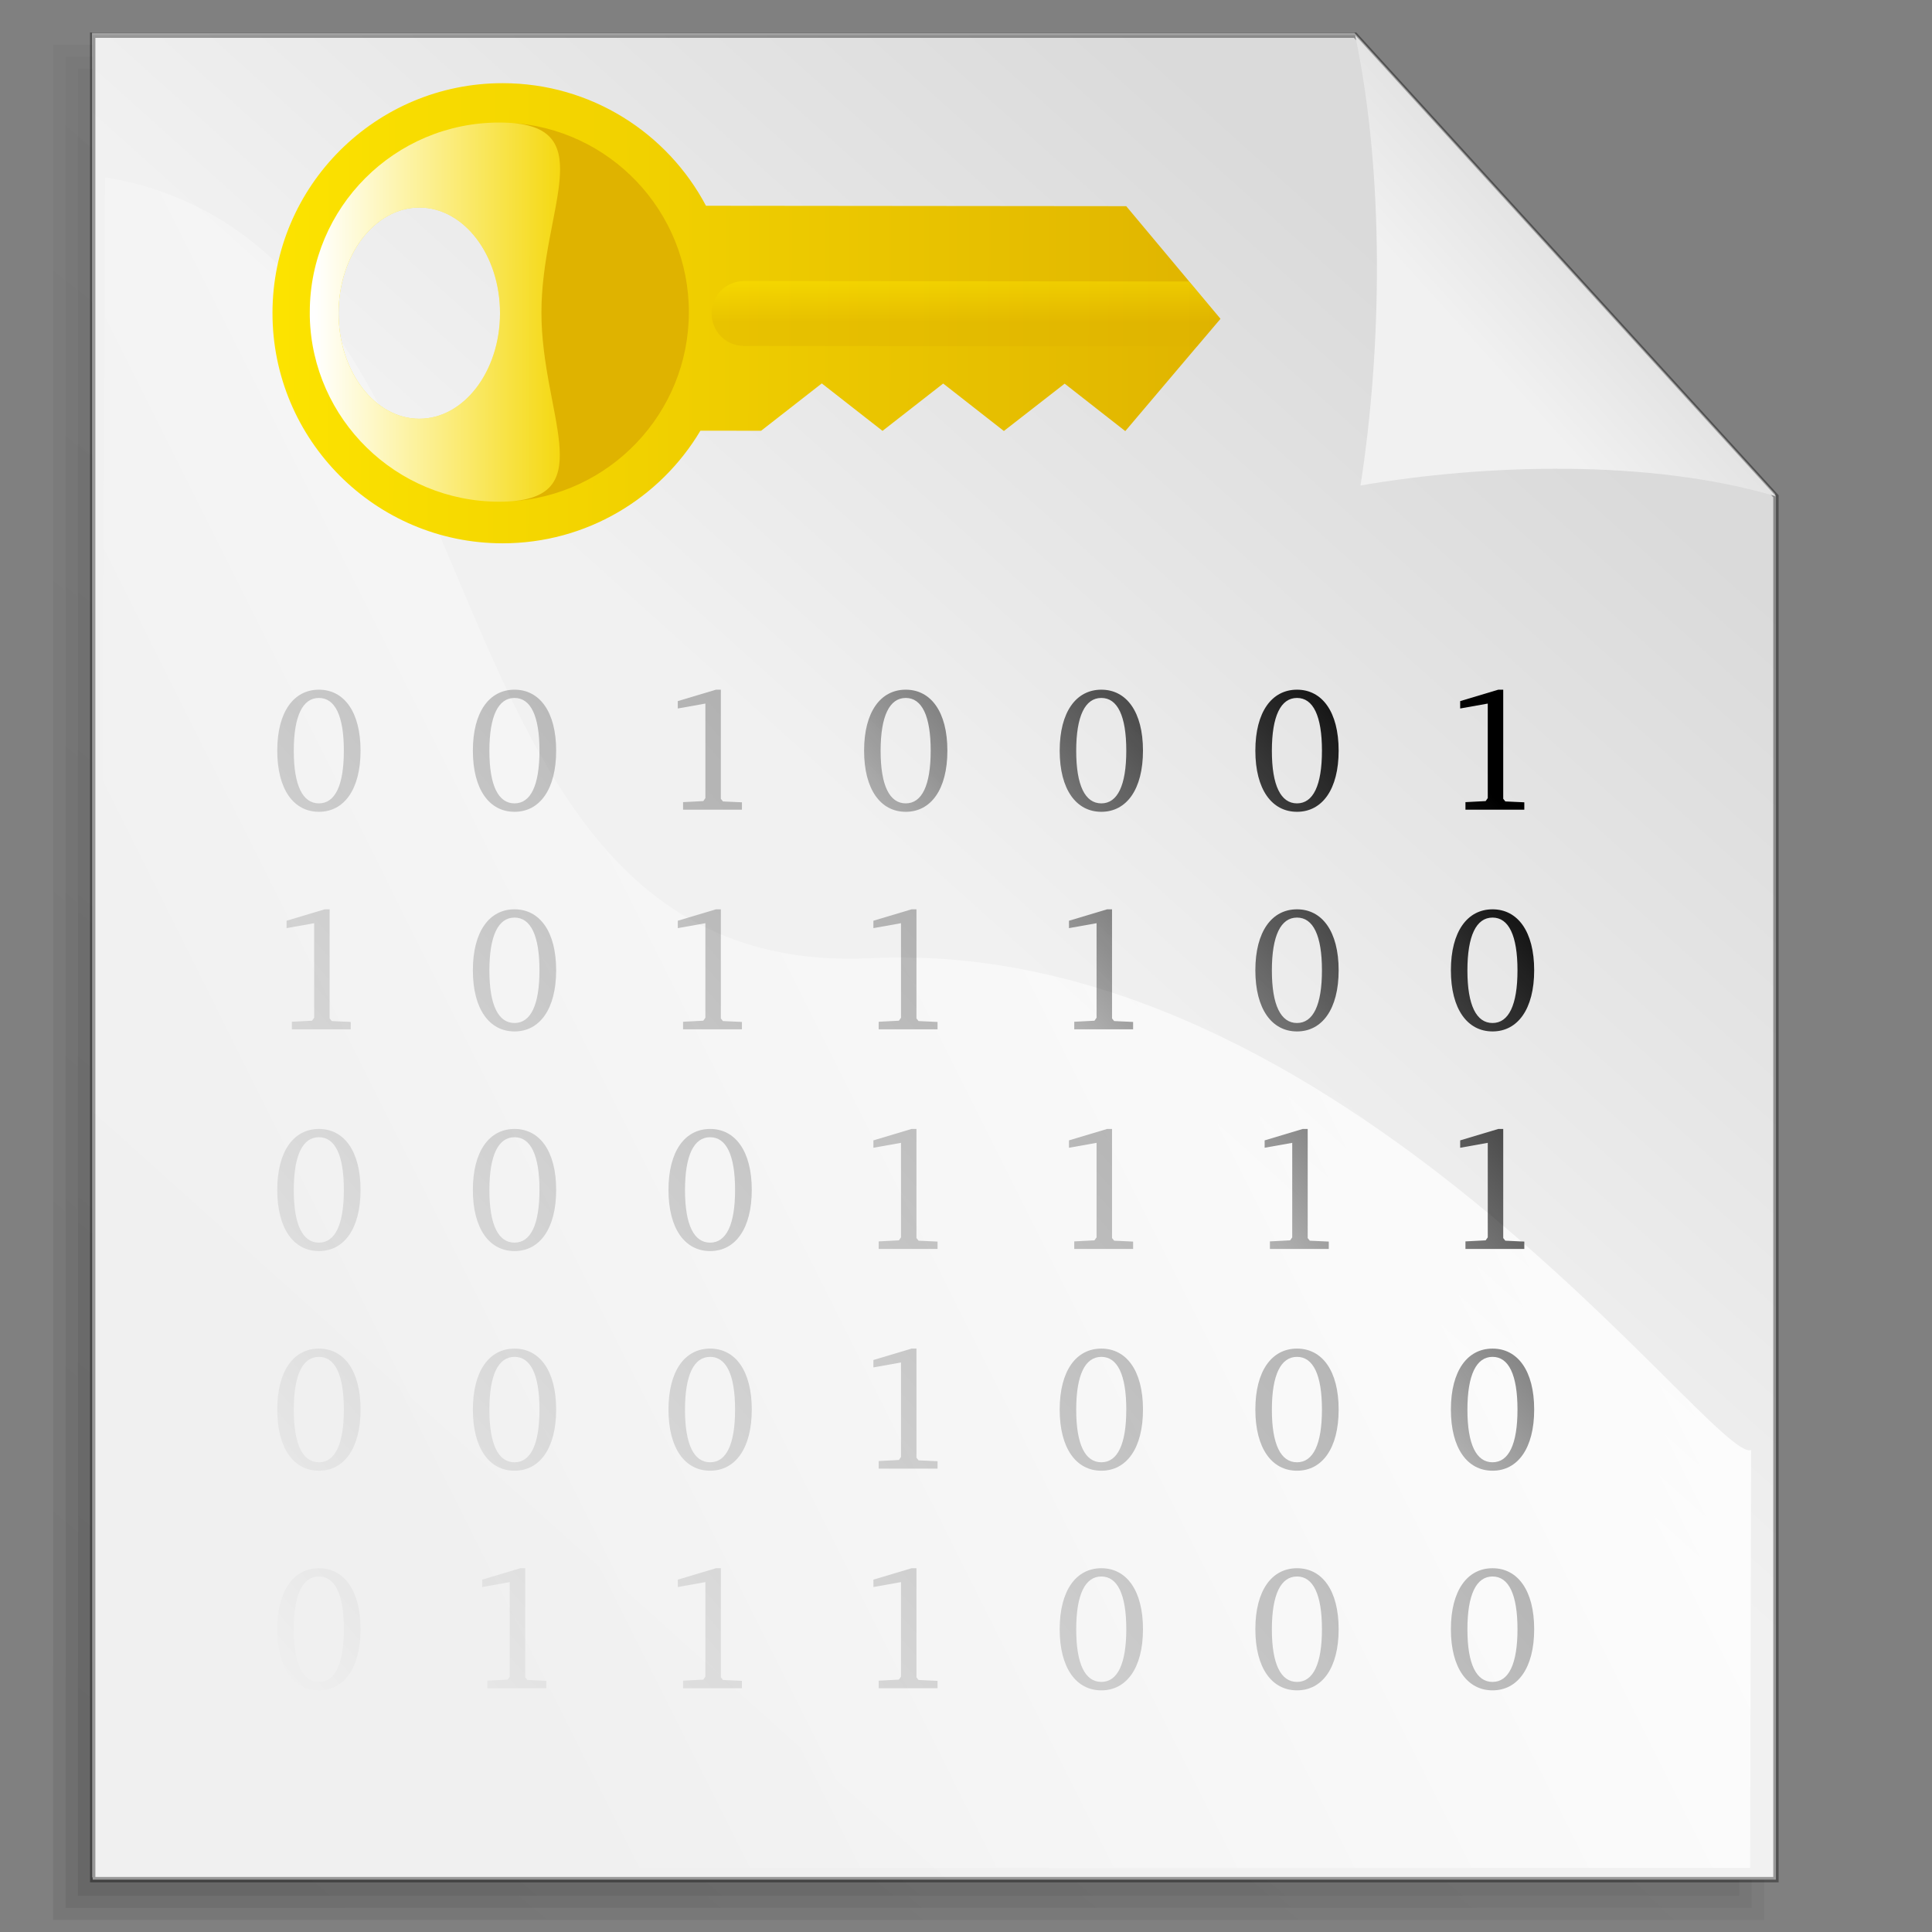 <?xml version="1.0" encoding="UTF-8" standalone="no"?>
<!-- Created with Inkscape (http://www.inkscape.org/) -->
<svg
    xmlns:inkscape="http://www.inkscape.org/namespaces/inkscape"
    xmlns:rdf="http://www.w3.org/1999/02/22-rdf-syntax-ns#"
    xmlns="http://www.w3.org/2000/svg"
    xmlns:sodipodi="http://sodipodi.sourceforge.net/DTD/sodipodi-0.dtd"
    xmlns:cc="http://creativecommons.org/ns#"
    xmlns:xlink="http://www.w3.org/1999/xlink"
    xmlns:dc="http://purl.org/dc/elements/1.1/"
    xmlns:svg="http://www.w3.org/2000/svg"
    xmlns:ns1="http://sozi.baierouge.fr"
    id="svg1"
    sodipodi:docname="document-encrypted-yellow.svg"
    viewBox="0 0 512 512"
    sodipodi:version="0.32"
    version="1.1"
    inkscape:version="0.48.1 "
  >
  <rect x="0" y="0" width="512" height="512" fill="#808080" stroke="none"/>
  <defs
      id="defs3"
    >
    <linearGradient
        id="linearGradient2889"
      >
      <stop
          id="stop2891"
          style="stop-color:#000000"
          offset="0"
      />
      <stop
          id="stop2897"
          style="stop-color:#000000;stop-opacity:.276"
          offset=".315"
      />
      <stop
          id="stop2893"
          style="stop-color:#000000;stop-opacity:0"
          offset="1"
      />
    </linearGradient
    >
    <linearGradient
        id="linearGradient1507"
      >
      <stop
          id="stop1508"
          style="stop-color:#000000;stop-opacity:.096"
          offset="0"
      />
      <stop
          id="stop1510"
          style="stop-color:#000000;stop-opacity:0"
          offset="1"
      />
    </linearGradient
    >
    <linearGradient
        id="linearGradient1492"
      >
      <stop
          id="stop1493"
          style="stop-color:#dadada"
          offset="0"
      />
      <stop
          id="stop1496"
          style="stop-color:#f1f1f1"
          offset=".349"
      />
      <stop
          id="stop1494"
          style="stop-color:#f0f0f0"
          offset="1"
      />
    </linearGradient
    >
    <linearGradient
        id="linearGradient3269"
        y2="389.19"
        xlink:href="#linearGradient1507"
        gradientUnits="userSpaceOnUse"
        x2="544.79"
        gradientTransform="scale(.943 1.06)"
        y1="836.03"
        x1="207.87"
        inkscape:collect="always"
    />
    <linearGradient
        id="linearGradient3271"
        y2="386.48"
        xlink:href="#linearGradient1507"
        gradientUnits="userSpaceOnUse"
        x2="546.3"
        gradientTransform="scale(.944 1.059)"
        y1="839.62"
        x1="204.63"
        inkscape:collect="always"
    />
    <linearGradient
        id="linearGradient3273"
        y2="383.77"
        xlink:href="#linearGradient1507"
        gradientUnits="userSpaceOnUse"
        x2="547.81"
        gradientTransform="scale(.945 1.058)"
        y1="843.21"
        x1="201.39"
        inkscape:collect="always"
    />
    <linearGradient
        id="linearGradient3283"
        y2="138.9"
        xlink:href="#linearGradient2889"
        gradientUnits="userSpaceOnUse"
        x2="37.199"
        y1="60.283"
        x1="127.7"
        inkscape:collect="always"
    />
    <linearGradient
        id="linearGradient18682"
        y2="287.74"
        xlink:href="#linearGradient1492"
        gradientUnits="userSpaceOnUse"
        x2="622.33"
        gradientTransform="matrix(.943 0 0 1.033 -269.51 -125.61)"
        y1="169.44"
        x1="741.64"
        inkscape:collect="always"
    />
    <linearGradient
        id="linearGradient18685"
        y2="418.54"
        gradientUnits="userSpaceOnUse"
        x2="330.88"
        gradientTransform="matrix(0.976 0 0 .998 -269.51 -125.61)"
        y1="236.13"
        x1="687.96"
        inkscape:collect="always"
      >
      <stop
          id="stop1502"
          style="stop-color:#ffffff"
          offset="0"
      />
      <stop
          id="stop1504"
          style="stop-color:#ffffff;stop-opacity:0"
          offset="1"
      />
    </linearGradient
    >
    <linearGradient
        id="linearGradient18688"
        y2="689.86"
        xlink:href="#linearGradient1492"
        gradientUnits="userSpaceOnUse"
        x2="351.71"
        gradientTransform="matrix(.943 0 0 1.033 -269.51 -125.61)"
        y1="230.07"
        x1="728.97"
        inkscape:collect="always"
    />
    <linearGradient
        id="linearGradient25884"
        y2="613.94"
        gradientUnits="userSpaceOnUse"
        x2="385.04"
        gradientTransform="matrix(.002 -1.978 1.978 .002 865.52 -99.866)"
        y1="63.871"
        x1="386.39"
        inkscape:collect="always"
      >
      <stop
          id="stop3797"
          style="stop-color:#ffe800"
          offset="0"
      />
      <stop
          id="stop3799"
          style="stop-color:#dfb300"
          offset="1"
      />
    </linearGradient
    >
    <linearGradient
        id="linearGradient25886"
        y2="448.35"
        gradientUnits="userSpaceOnUse"
        x2="382.9"
        gradientTransform="matrix(.002 -1.978 1.978 .002 865.52 -99.866)"
        y1="448.35"
        x1="403.63"
        inkscape:collect="always"
      >
      <stop
          id="stop3636"
          style="stop-color:#ffe800;stop-opacity:.392"
          offset="0"
      />
      <stop
          id="stop3638"
          style="stop-color:#dfb300;stop-opacity:.392"
          offset="1"
      />
    </linearGradient
    >
    <linearGradient
        id="linearGradient25888"
        y2="161.84"
        gradientUnits="userSpaceOnUse"
        x2="212.93"
        gradientTransform="matrix(1.4 -1.397 1.397 1.4 522.15 -797.18)"
        y1="358.3"
        x1="409.38"
        inkscape:collect="always"
      >
      <stop
          id="stop4034"
          style="stop-color:#dfb300"
          offset="0"
      />
      <stop
          id="stop3374"
          style="stop-color:#dfb300"
          offset=".5"
      />
      <stop
          id="stop3376"
          style="stop-color:#dfb300"
          offset="1"
      />
    </linearGradient
    >
    <linearGradient
        id="linearGradient25890"
        y2="742.5"
        gradientUnits="userSpaceOnUse"
        x2="-886.76"
        gradientTransform="matrix(-2.35 -.002 -.002 2.35 -680.54 -2601.7)"
        y1="742.5"
        x1="-772.01"
        inkscape:collect="always"
      >
      <stop
          id="stop4687"
          style="stop-color:#ffffff"
          offset="0"
      />
      <stop
          id="stop4689"
          style="stop-color:#ffffff;stop-opacity:0"
          offset="1"
      />
    </linearGradient
    >
  </defs
  >
  <sodipodi:namedview
      id="base"
      bordercolor="#666666"
      inkscape:pageshadow="2"
      inkscape:window-width="1005"
      snaptoguides="true"
      pagecolor="#ffffff"
      snaptogrid="true"
      inkscape:window-maximized="0"
      inkscape:zoom="1.3898586"
      inkscape:window-x="1977"
      showgrid="false"
      borderopacity="1.0"
      inkscape:current-layer="g25878"
      inkscape:cx="164.07641"
      inkscape:cy="237.75999"
      inkscape:window-y="145"
      inkscape:window-height="700"
      showborder="true"
      inkscape:pageopacity="0.0"
      showguides="true"
  />
  <path
      id="path930"
      inkscape:connector-curvature="0"
      sodipodi:nodetypes="cccccccccccccccc"
      style="fill-rule:evenodd;stroke-width:.426;stroke-opacity:.365;fill:#ffffff"
      d="m24.382 8.723v122.2 122.2 122.2 122.2h111.52 111.52 111.52 111.52v-122.2-122.2-122.2l-111.52-122.2h-111.52-111.52-111.52z"
  />
  <g
      id="g1552"
      style="fill:url(#linearGradient3273)"
      transform="matrix(1.012 0 0 .99 -154.78 -386.49)"
    >
    <path
        id="path1505"
        inkscape:connector-curvature="0"
        sodipodi:nodetypes="cccccccccccccccc"
        style="fill-rule:evenodd;stroke-width:.954pt;fill:url(#linearGradient3269);fill-opacity:.75"
        d="m173.36 408.81v122.26 122.26 122.26 122.26h108.76 108.76 108.76 108.76v-122.26-122.26-122.26l-108.76-122.26h-108.76-108.76-108.76z"
    />
    <path
        id="path1538"
        style="fill-rule:evenodd;stroke-width:.954pt;fill:url(#linearGradient3271);fill-opacity:.75"
        inkscape:connector-curvature="0"
        d="m170.12 407.19v493.91h441.53v-371.28c-36.847-41.423-73.68-82.859-110.56-124.25h-330.97v1.625z"
    />
    <path
        id="path1543"
        style="fill-rule:evenodd;stroke-width:.954pt;fill:url(#linearGradient3273);fill-opacity:.75"
        inkscape:connector-curvature="0"
        d="m166.88 403.94v500.41h448.03v-375.78c-37.451-42.09-74.889-84.192-112.38-126.25h-335.66v1.625z"
    />
  </g
  >
  <path
      id="rect900"
      inkscape:connector-curvature="0"
      sodipodi:nodetypes="cccccccccccccccc"
      style="stroke-opacity:.365;fill-rule:evenodd;stroke:#000000;stroke-width:1.419;fill:url(#linearGradient18688)"
      d="m24.565 9.329v122.2 122.2 122.2 122.2h111.52 111.52 111.52 111.52v-122.2-122.2-122.2l-111.51-122.2h-111.52-111.52-111.52z"
  />
  <path
      id="path1500"
      inkscape:connector-curvature="0"
      sodipodi:nodetypes="cccczc"
      style="fill-rule:evenodd;stroke-width:1pt;fill:url(#linearGradient18685)"
      d="m27.838 46.994-2.009 448.03h437.98l0.251-110.75c-9.79 3.77-108.74-136.37-233.3-130.34-124.68 6.03-92.42-188.85-202.92-206.94z"
  />
  <path
      id="path906"
      inkscape:connector-curvature="0"
      sodipodi:nodetypes="cccc"
      style="fill-rule:evenodd;stroke-width:.954pt;fill:url(#linearGradient18682)"
      d="m470.65 131.53c-33.622-9.954-77.188-8.542-110.1-2.869 5.68-36.461 6.39-82.158-1.42-119.33l111.52 122.2z"
  />
  <g
      id="flowRoot2881"
      style="fill:url(#linearGradient3283)"
      transform="matrix(3.326 0 0 3.326 -50.247 -14.022)"
    >
    <path
        id="path2930"
        style="fill:url(#linearGradient3283)"
        inkscape:connector-curvature="0"
        d="m40.517 59.169c-2.002 0-3.318 1.764-3.318 4.858s1.316 4.872 3.318 4.872 3.318-1.778 3.318-4.872-1.316-4.858-3.318-4.858m0 0.658c1.288 0 1.988 1.428 1.988 4.2s-0.7 4.2-1.988 4.2-2.002-1.414-2.002-4.186c0-2.786 0.714-4.214 2.002-4.214"
    />
    <path
        id="path2932"
        style="fill:url(#linearGradient3283)"
        inkscape:connector-curvature="0"
        d="m48.772 59.169-3.038 0.91v0.588l2.198-0.392v7.532l-0.168 0.238-1.61 0.084v0.602h4.69v-0.588l-1.512-0.07-0.168-0.21v-8.694h-0.392"
    />
    <path
        id="path2934"
        style="fill:url(#linearGradient3283)"
        inkscape:connector-curvature="0"
        d="m56.103 59.169c-2.002 0-3.318 1.764-3.318 4.858s1.316 4.872 3.318 4.872 3.318-1.778 3.318-4.872-1.316-4.858-3.318-4.858m0 0.658c1.288 0 1.988 1.428 1.988 4.2s-0.7 4.2-1.988 4.2-2.002-1.414-2.002-4.186c0-2.786 0.714-4.214 2.002-4.214"
    />
    <path
        id="path2936"
        style="fill:url(#linearGradient3283)"
        inkscape:connector-curvature="0"
        d="m64.358 59.169-3.038 0.91v0.588l2.198-0.392v7.532l-0.168 0.238-1.61 0.084v0.602h4.69v-0.588l-1.512-0.07-0.168-0.21v-8.694h-0.392"
    />
    <path
        id="path2938"
        style="fill:url(#linearGradient3283)"
        inkscape:connector-curvature="0"
        d="m72.151 59.169-3.038 0.91v0.588l2.198-0.392v7.532l-0.168 0.238-1.61 0.084v0.602h4.69v-0.588l-1.512-0.07-0.168-0.21v-8.694h-0.392"
    />
    <path
        id="path2940"
        style="fill:url(#linearGradient3283)"
        inkscape:connector-curvature="0"
        d="m79.944 59.169-3.038 0.91v0.588l2.198-0.392v7.532l-0.168 0.238-1.61 0.084v0.602h4.69v-0.588l-1.512-0.07-0.168-0.21v-8.694h-0.392"
    />
    <path
        id="path2942"
        style="fill:url(#linearGradient3283)"
        inkscape:connector-curvature="0"
        d="m87.275 59.169c-2.002 0-3.318 1.764-3.318 4.858s1.316 4.872 3.318 4.872 3.318-1.778 3.318-4.872-1.316-4.858-3.318-4.858m0 0.658c1.288 0 1.988 1.428 1.988 4.2s-0.7 4.2-1.988 4.2-2.002-1.414-2.002-4.186c0-2.786 0.714-4.214 2.002-4.214"
    />
    <path
        id="path2944"
        style="fill:url(#linearGradient3283)"
        inkscape:connector-curvature="0"
        d="m95.53 59.169-3.038 0.91v0.588l2.198-0.392v7.532l-0.168 0.238-1.61 0.084v0.602h4.69v-0.588l-1.512-0.07-0.168-0.21v-8.694h-0.392"
    />
    <path
        id="path2946"
        style="fill:url(#linearGradient3283)"
        inkscape:connector-curvature="0"
        d="m102.86 59.169c-2.002 0-3.318 1.764-3.318 4.858s1.316 4.872 3.318 4.872 3.318-1.778 3.318-4.872-1.316-4.858-3.318-4.858m0 0.658c1.288 0 1.988 1.428 1.988 4.2s-0.7 4.2-1.988 4.2-2.002-1.414-2.002-4.186c0-2.786 0.714-4.214 2.002-4.214"
    />
    <path
        id="path2948"
        style="fill:url(#linearGradient3283)"
        inkscape:connector-curvature="0"
        d="m111.12 59.169-3.038 0.91v0.588l2.198-0.392v7.532l-0.168 0.238-1.61 0.084v0.602h4.69v-0.588l-1.512-0.07-0.168-0.21v-8.694h-0.392"
    />
    <path
        id="path2950"
        style="fill:url(#linearGradient3283)"
        inkscape:connector-curvature="0"
        d="m118.45 59.169c-2.002 0-3.318 1.764-3.318 4.858s1.316 4.872 3.318 4.872 3.318-1.778 3.318-4.872-1.316-4.858-3.318-4.858m0 0.658c1.288 0 1.988 1.428 1.988 4.2s-0.7 4.2-1.988 4.2-2.002-1.414-2.002-4.186c0-2.786 0.714-4.214 2.002-4.214"
    />
    <path
        id="path2952"
        style="fill:url(#linearGradient3283)"
        inkscape:connector-curvature="0"
        d="m126.24 59.169c-2.002 0-3.318 1.764-3.318 4.858s1.316 4.872 3.318 4.872 3.318-1.778 3.318-4.872-1.316-4.858-3.318-4.858m0 0.658c1.288 0 1.988 1.428 1.988 4.2s-0.7 4.2-1.988 4.2-2.002-1.414-2.002-4.186c0-2.786 0.714-4.214 2.002-4.214"
    />
    <path
        id="path2954"
        style="fill:url(#linearGradient3283)"
        inkscape:connector-curvature="0"
        d="m134.49 59.169-3.038 0.91v0.588l2.198-0.392v7.532l-0.168 0.238-1.61 0.084v0.602h4.69v-0.588l-1.512-0.07-0.168-0.21v-8.694h-0.392"
    />
    <path
        id="path2956"
        style="fill:url(#linearGradient3283)"
        inkscape:connector-curvature="0"
        d="m141.83 59.169c-2.002 0-3.318 1.764-3.318 4.858s1.316 4.872 3.318 4.872 3.318-1.778 3.318-4.872-1.316-4.858-3.318-4.858m0 0.658c1.288 0 1.988 1.428 1.988 4.2s-0.7 4.2-1.988 4.2-2.002-1.414-2.002-4.186c0-2.786 0.714-4.214 2.002-4.214"
    />
    <path
        id="path2958"
        style="fill:url(#linearGradient3283)"
        inkscape:connector-curvature="0"
        d="m40.979 76.669-3.038 0.91v0.588l2.198-0.392v7.532l-0.168 0.238-1.61 0.084v0.602h4.69v-0.588l-1.512-0.07-0.168-0.21v-8.694h-0.392"
    />
    <path
        id="path2960"
        style="fill:url(#linearGradient3283)"
        inkscape:connector-curvature="0"
        d="m48.31 76.669c-2.002 0-3.318 1.764-3.318 4.858s1.316 4.872 3.318 4.872 3.318-1.778 3.318-4.872-1.316-4.858-3.318-4.858m0 0.658c1.288 0 1.988 1.428 1.988 4.2s-0.7 4.2-1.988 4.2-2.002-1.414-2.002-4.186c0-2.786 0.714-4.214 2.002-4.214"
    />
    <path
        id="path2962"
        style="fill:url(#linearGradient3283)"
        inkscape:connector-curvature="0"
        d="m56.103 76.669c-2.002 0-3.318 1.764-3.318 4.858s1.316 4.872 3.318 4.872 3.318-1.778 3.318-4.872-1.316-4.858-3.318-4.858m0 0.658c1.288 0 1.988 1.428 1.988 4.2s-0.7 4.2-1.988 4.2-2.002-1.414-2.002-4.186c0-2.786 0.714-4.214 2.002-4.214"
    />
    <path
        id="path2964"
        style="fill:url(#linearGradient3283)"
        inkscape:connector-curvature="0"
        d="m63.896 76.669c-2.002 0-3.318 1.764-3.318 4.858s1.316 4.872 3.318 4.872 3.318-1.778 3.318-4.872-1.316-4.858-3.318-4.858m0 0.658c1.288 0 1.988 1.428 1.988 4.2s-0.7 4.2-1.988 4.2-2.002-1.414-2.002-4.186c0-2.786 0.714-4.214 2.002-4.214"
    />
    <path
        id="path2966"
        style="fill:url(#linearGradient3283)"
        inkscape:connector-curvature="0"
        d="m72.151 76.669-3.038 0.91v0.588l2.198-0.392v7.532l-0.168 0.238-1.61 0.084v0.602h4.69v-0.588l-1.512-0.07-0.168-0.21v-8.694h-0.392"
    />
    <path
        id="path2968"
        style="fill:url(#linearGradient3283)"
        inkscape:connector-curvature="0"
        d="m79.482 76.669c-2.002 0-3.318 1.764-3.318 4.858s1.316 4.872 3.318 4.872 3.318-1.778 3.318-4.872-1.316-4.858-3.318-4.858m0 0.658c1.288 0 1.988 1.428 1.988 4.2s-0.7 4.2-1.988 4.2-2.002-1.414-2.002-4.186c0-2.786 0.714-4.214 2.002-4.214"
    />
    <path
        id="path2970"
        style="fill:url(#linearGradient3283)"
        inkscape:connector-curvature="0"
        d="m87.737 76.669-3.038 0.91v0.588l2.198-0.392v7.532l-0.168 0.238-1.61 0.084v0.602h4.69v-0.588l-1.512-0.07-0.168-0.21v-8.694h-0.392"
    />
    <path
        id="path2972"
        style="fill:url(#linearGradient3283)"
        inkscape:connector-curvature="0"
        d="m95.068 76.669c-2.002 0-3.318 1.764-3.318 4.858s1.316 4.872 3.318 4.872 3.318-1.778 3.318-4.872-1.316-4.858-3.318-4.858m0 0.658c1.288 0 1.988 1.428 1.988 4.2s-0.7 4.2-1.988 4.2-2.002-1.414-2.002-4.186c0-2.786 0.714-4.214 2.002-4.214"
    />
    <path
        id="path2974"
        style="fill:url(#linearGradient3283)"
        inkscape:connector-curvature="0"
        d="m103.32 76.669-3.038 0.91v0.588l2.198-0.392v7.532l-0.168 0.238-1.61 0.084v0.602h4.69v-0.588l-1.512-0.07-0.168-0.21v-8.694h-0.392"
    />
    <path
        id="path2976"
        style="fill:url(#linearGradient3283)"
        inkscape:connector-curvature="0"
        d="m111.12 76.669-3.038 0.91v0.588l2.198-0.392v7.532l-0.168 0.238-1.61 0.084v0.602h4.69v-0.588l-1.512-0.07-0.168-0.21v-8.694h-0.392"
    />
    <path
        id="path2978"
        style="fill:url(#linearGradient3283)"
        inkscape:connector-curvature="0"
        d="m118.45 76.669c-2.002 0-3.318 1.764-3.318 4.858s1.316 4.872 3.318 4.872 3.318-1.778 3.318-4.872-1.316-4.858-3.318-4.858m0 0.658c1.288 0 1.988 1.428 1.988 4.2s-0.7 4.2-1.988 4.2-2.002-1.414-2.002-4.186c0-2.786 0.714-4.214 2.002-4.214"
    />
    <path
        id="path2980"
        style="fill:url(#linearGradient3283)"
        inkscape:connector-curvature="0"
        d="m126.7 76.669-3.038 0.91v0.588l2.198-0.392v7.532l-0.168 0.238-1.61 0.084v0.602h4.69v-0.588l-1.512-0.07-0.168-0.21v-8.694h-0.392"
    />
    <path
        id="path2982"
        style="fill:url(#linearGradient3283)"
        inkscape:connector-curvature="0"
        d="m134.03 76.669c-2.002 0-3.318 1.764-3.318 4.858s1.316 4.872 3.318 4.872 3.318-1.778 3.318-4.872-1.316-4.858-3.318-4.858m0 0.658c1.288 0 1.988 1.428 1.988 4.2s-0.7 4.2-1.988 4.2-2.002-1.414-2.002-4.186c0-2.786 0.714-4.214 2.002-4.214"
    />
    <path
        id="path2984"
        style="fill:url(#linearGradient3283)"
        inkscape:connector-curvature="0"
        d="m142.29 76.669-3.038 0.91v0.588l2.198-0.392v7.532l-0.168 0.238-1.61 0.084v0.602h4.69v-0.588l-1.512-0.07-0.168-0.21v-8.694h-0.392"
    />
    <path
        id="path2986"
        style="fill:url(#linearGradient3283)"
        inkscape:connector-curvature="0"
        d="m40.517 94.169c-2.002 0-3.318 1.764-3.318 4.858s1.316 4.872 3.318 4.872 3.318-1.778 3.318-4.872-1.316-4.858-3.318-4.858m0 0.658c1.288 0 1.988 1.428 1.988 4.2s-0.7 4.2-1.988 4.2-2.002-1.414-2.002-4.186c0-2.786 0.714-4.214 2.002-4.214"
    />
    <path
        id="path2988"
        style="fill:url(#linearGradient3283)"
        inkscape:connector-curvature="0"
        d="m48.772 94.169-3.038 0.91v0.588l2.198-0.392v7.532l-0.168 0.238-1.61 0.084v0.602h4.69v-0.588l-1.512-0.07-0.168-0.21v-8.694h-0.392"
    />
    <path
        id="path2990"
        style="fill:url(#linearGradient3283)"
        inkscape:connector-curvature="0"
        d="m56.103 94.169c-2.002 0-3.318 1.764-3.318 4.858s1.316 4.872 3.318 4.872 3.318-1.778 3.318-4.872-1.316-4.858-3.318-4.858m0 0.658c1.288 0 1.988 1.428 1.988 4.2s-0.7 4.2-1.988 4.2-2.002-1.414-2.002-4.186c0-2.786 0.714-4.214 2.002-4.214"
    />
    <path
        id="path2992"
        style="fill:url(#linearGradient3283)"
        inkscape:connector-curvature="0"
        d="m64.358 94.169-3.038 0.91v0.588l2.198-0.392v7.532l-0.168 0.238-1.61 0.084v0.602h4.69v-0.588l-1.512-0.07-0.168-0.21v-8.694h-0.392"
    />
    <path
        id="path2994"
        style="fill:url(#linearGradient3283)"
        inkscape:connector-curvature="0"
        d="m71.689 94.169c-2.002 0-3.318 1.764-3.318 4.858s1.316 4.872 3.318 4.872 3.318-1.778 3.318-4.872-1.316-4.858-3.318-4.858m0 0.658c1.288 0 1.988 1.428 1.988 4.2s-0.7 4.2-1.988 4.2-2.002-1.414-2.002-4.186c0-2.786 0.714-4.214 2.002-4.214"
    />
    <path
        id="path2996"
        style="fill:url(#linearGradient3283)"
        inkscape:connector-curvature="0"
        d="m79.482 94.169c-2.002 0-3.318 1.764-3.318 4.858s1.316 4.872 3.318 4.872 3.318-1.778 3.318-4.872-1.316-4.858-3.318-4.858m0 0.658c1.288 0 1.988 1.428 1.988 4.2s-0.7 4.2-1.988 4.2-2.002-1.414-2.002-4.186c0-2.786 0.714-4.214 2.002-4.214"
    />
    <path
        id="path2998"
        style="fill:url(#linearGradient3283)"
        inkscape:connector-curvature="0"
        d="m87.737 94.169-3.038 0.91v0.588l2.198-0.392v7.532l-0.168 0.238-1.61 0.084v0.602h4.69v-0.588l-1.512-0.07-0.168-0.21v-8.694h-0.392"
    />
    <path
        id="path3000"
        style="fill:url(#linearGradient3283)"
        inkscape:connector-curvature="0"
        d="m95.068 94.169c-2.002 0-3.318 1.764-3.318 4.858s1.316 4.872 3.318 4.872 3.318-1.778 3.318-4.872-1.316-4.858-3.318-4.858m0 0.658c1.288 0 1.988 1.428 1.988 4.2s-0.7 4.2-1.988 4.2-2.002-1.414-2.002-4.186c0-2.786 0.714-4.214 2.002-4.214"
    />
    <path
        id="path3002"
        style="fill:url(#linearGradient3283)"
        inkscape:connector-curvature="0"
        d="m103.32 94.169-3.038 0.91v0.588l2.198-0.392v7.532l-0.168 0.238-1.61 0.084v0.602h4.69v-0.588l-1.512-0.07-0.168-0.21v-8.694h-0.392"
    />
    <path
        id="path3004"
        style="fill:url(#linearGradient3283)"
        inkscape:connector-curvature="0"
        d="m110.65 94.169c-2.002 0-3.318 1.764-3.318 4.858s1.316 4.872 3.318 4.872 3.318-1.778 3.318-4.872-1.316-4.858-3.318-4.858m0 0.658c1.288 0 1.988 1.428 1.988 4.2s-0.7 4.2-1.988 4.2-2.002-1.414-2.002-4.186c0-2.786 0.714-4.214 2.002-4.214"
    />
    <path
        id="path3006"
        style="fill:url(#linearGradient3283)"
        inkscape:connector-curvature="0"
        d="m118.91 94.169-3.038 0.91v0.588l2.198-0.392v7.532l-0.168 0.238-1.61 0.084v0.602h4.69v-0.588l-1.512-0.07-0.168-0.21v-8.694h-0.392"
    />
    <path
        id="path3008"
        style="fill:url(#linearGradient3283)"
        inkscape:connector-curvature="0"
        d="m126.7 94.169-3.038 0.91v0.588l2.198-0.392v7.532l-0.168 0.238-1.61 0.084v0.602h4.69v-0.588l-1.512-0.07-0.168-0.21v-8.694h-0.392"
    />
    <path
        id="path3010"
        style="fill:url(#linearGradient3283)"
        inkscape:connector-curvature="0"
        d="m134.49 94.169-3.038 0.91v0.588l2.198-0.392v7.532l-0.168 0.238-1.61 0.084v0.602h4.69v-0.588l-1.512-0.07-0.168-0.21v-8.694h-0.392"
    />
    <path
        id="path3012"
        style="fill:url(#linearGradient3283)"
        inkscape:connector-curvature="0"
        d="m142.29 94.169-3.038 0.91v0.588l2.198-0.392v7.532l-0.168 0.238-1.61 0.084v0.602h4.69v-0.588l-1.512-0.07-0.168-0.21v-8.694h-0.392"
    />
    <path
        id="path3014"
        style="fill:url(#linearGradient3283)"
        inkscape:connector-curvature="0"
        d="m40.517 111.67c-2.002 0-3.318 1.764-3.318 4.858s1.316 4.872 3.318 4.872 3.318-1.778 3.318-4.872-1.316-4.858-3.318-4.858m0 0.658c1.288 0 1.988 1.428 1.988 4.2s-0.7 4.2-1.988 4.2-2.002-1.414-2.002-4.186c0-2.786 0.714-4.214 2.002-4.214"
    />
    <path
        id="path3016"
        style="fill:url(#linearGradient3283)"
        inkscape:connector-curvature="0"
        d="m48.772 111.67-3.038 0.91v0.588l2.198-0.392v7.532l-0.168 0.238-1.61 0.084v0.602h4.69v-0.588l-1.512-0.07-0.168-0.21v-8.694h-0.392"
    />
    <path
        id="path3018"
        style="fill:url(#linearGradient3283)"
        inkscape:connector-curvature="0"
        d="m56.103 111.67c-2.002 0-3.318 1.764-3.318 4.858s1.316 4.872 3.318 4.872 3.318-1.778 3.318-4.872-1.316-4.858-3.318-4.858m0 0.658c1.288 0 1.988 1.428 1.988 4.2s-0.7 4.2-1.988 4.2-2.002-1.414-2.002-4.186c0-2.786 0.714-4.214 2.002-4.214"
    />
    <path
        id="path3020"
        style="fill:url(#linearGradient3283)"
        inkscape:connector-curvature="0"
        d="m64.358 111.67-3.038 0.91v0.588l2.198-0.392v7.532l-0.168 0.238-1.61 0.084v0.602h4.69v-0.588l-1.512-0.07-0.168-0.21v-8.694h-0.392"
    />
    <path
        id="path3022"
        style="fill:url(#linearGradient3283)"
        inkscape:connector-curvature="0"
        d="m71.689 111.67c-2.002 0-3.318 1.764-3.318 4.858s1.316 4.872 3.318 4.872 3.318-1.778 3.318-4.872-1.316-4.858-3.318-4.858m0 0.658c1.288 0 1.988 1.428 1.988 4.2s-0.7 4.2-1.988 4.2-2.002-1.414-2.002-4.186c0-2.786 0.714-4.214 2.002-4.214"
    />
    <path
        id="path3024"
        style="fill:url(#linearGradient3283)"
        inkscape:connector-curvature="0"
        d="m79.482 111.67c-2.002 0-3.318 1.764-3.318 4.858s1.316 4.872 3.318 4.872 3.318-1.778 3.318-4.872-1.316-4.858-3.318-4.858m0 0.658c1.288 0 1.988 1.428 1.988 4.2s-0.7 4.2-1.988 4.2-2.002-1.414-2.002-4.186c0-2.786 0.714-4.214 2.002-4.214"
    />
    <path
        id="path3026"
        style="fill:url(#linearGradient3283)"
        inkscape:connector-curvature="0"
        d="m87.737 111.67-3.038 0.91v0.588l2.198-0.392v7.532l-0.168 0.238-1.61 0.084v0.602h4.69v-0.588l-1.512-0.07-0.168-0.21v-8.694h-0.392"
    />
    <path
        id="path3028"
        style="fill:url(#linearGradient3283)"
        inkscape:connector-curvature="0"
        d="m95.068 111.67c-2.002 0-3.318 1.764-3.318 4.858s1.316 4.872 3.318 4.872 3.318-1.778 3.318-4.872-1.316-4.858-3.318-4.858m0 0.658c1.288 0 1.988 1.428 1.988 4.2s-0.7 4.2-1.988 4.2-2.002-1.414-2.002-4.186c0-2.786 0.714-4.214 2.002-4.214"
    />
    <path
        id="path3030"
        style="fill:url(#linearGradient3283)"
        inkscape:connector-curvature="0"
        d="m102.86 111.67c-2.002 0-3.318 1.764-3.318 4.858s1.316 4.872 3.318 4.872 3.318-1.778 3.318-4.872-1.316-4.858-3.318-4.858m0 0.658c1.288 0 1.988 1.428 1.988 4.2s-0.7 4.2-1.988 4.2-2.002-1.414-2.002-4.186c0-2.786 0.714-4.214 2.002-4.214"
    />
    <path
        id="path3032"
        style="fill:url(#linearGradient3283)"
        inkscape:connector-curvature="0"
        d="m111.12 111.67-3.038 0.91v0.588l2.198-0.392v7.532l-0.168 0.238-1.61 0.084v0.602h4.69v-0.588l-1.512-0.07-0.168-0.21v-8.694h-0.392"
    />
    <path
        id="path3034"
        style="fill:url(#linearGradient3283)"
        inkscape:connector-curvature="0"
        d="m118.45 111.67c-2.002 0-3.318 1.764-3.318 4.858s1.316 4.872 3.318 4.872 3.318-1.778 3.318-4.872-1.316-4.858-3.318-4.858m0 0.658c1.288 0 1.988 1.428 1.988 4.2s-0.7 4.2-1.988 4.2-2.002-1.414-2.002-4.186c0-2.786 0.714-4.214 2.002-4.214"
    />
    <path
        id="path3036"
        style="fill:url(#linearGradient3283)"
        inkscape:connector-curvature="0"
        d="m126.7 111.67-3.038 0.91v0.588l2.198-0.392v7.532l-0.168 0.238-1.61 0.084v0.602h4.69v-0.588l-1.512-0.07-0.168-0.21v-8.694h-0.392"
    />
    <path
        id="path3038"
        style="fill:url(#linearGradient3283)"
        inkscape:connector-curvature="0"
        d="m134.03 111.67c-2.002 0-3.318 1.764-3.318 4.858s1.316 4.872 3.318 4.872 3.318-1.778 3.318-4.872-1.316-4.858-3.318-4.858m0 0.658c1.288 0 1.988 1.428 1.988 4.2s-0.7 4.2-1.988 4.2-2.002-1.414-2.002-4.186c0-2.786 0.714-4.214 2.002-4.214"
    />
    <path
        id="path3040"
        style="fill:url(#linearGradient3283)"
        inkscape:connector-curvature="0"
        d="m141.83 111.67c-2.002 0-3.318 1.764-3.318 4.858s1.316 4.872 3.318 4.872 3.318-1.778 3.318-4.872-1.316-4.858-3.318-4.858m0 0.658c1.288 0 1.988 1.428 1.988 4.2s-0.7 4.2-1.988 4.2-2.002-1.414-2.002-4.186c0-2.786 0.714-4.214 2.002-4.214"
    />
    <path
        id="path3042"
        style="fill:url(#linearGradient3283)"
        inkscape:connector-curvature="0"
        d="m40.517 129.17c-2.002 0-3.318 1.764-3.318 4.858s1.316 4.872 3.318 4.872 3.318-1.778 3.318-4.872-1.316-4.858-3.318-4.858m0 0.658c1.288 0 1.988 1.428 1.988 4.2s-0.7 4.2-1.988 4.2-2.002-1.414-2.002-4.186c0-2.786 0.714-4.214 2.002-4.214"
    />
    <path
        id="path3044"
        style="fill:url(#linearGradient3283)"
        inkscape:connector-curvature="0"
        d="m48.772 129.17-3.038 0.91v0.588l2.198-0.392v7.532l-0.168 0.238-1.61 0.084v0.602h4.69v-0.588l-1.512-0.07-0.168-0.21v-8.694h-0.392"
    />
    <path
        id="path3046"
        style="fill:url(#linearGradient3283)"
        inkscape:connector-curvature="0"
        d="m56.565 129.17-3.038 0.91v0.588l2.198-0.392v7.532l-0.168 0.238-1.61 0.084v0.602h4.69v-0.588l-1.512-0.07-0.168-0.21v-8.694h-0.392"
    />
    <path
        id="path3048"
        style="fill:url(#linearGradient3283)"
        inkscape:connector-curvature="0"
        d="m63.896 129.17c-2.002 0-3.318 1.764-3.318 4.858s1.316 4.872 3.318 4.872 3.318-1.778 3.318-4.872-1.316-4.858-3.318-4.858m0 0.658c1.288 0 1.988 1.428 1.988 4.2s-0.7 4.2-1.988 4.2-2.002-1.414-2.002-4.186c0-2.786 0.714-4.214 2.002-4.214"
    />
    <path
        id="path3050"
        style="fill:url(#linearGradient3283)"
        inkscape:connector-curvature="0"
        d="m72.151 129.17-3.038 0.91v0.588l2.198-0.392v7.532l-0.168 0.238-1.61 0.084v0.602h4.69v-0.588l-1.512-0.07-0.168-0.21v-8.694h-0.392"
    />
    <path
        id="path3052"
        style="fill:url(#linearGradient3283)"
        inkscape:connector-curvature="0"
        d="m79.482 129.17c-2.002 0-3.318 1.764-3.318 4.858s1.316 4.872 3.318 4.872 3.318-1.778 3.318-4.872-1.316-4.858-3.318-4.858m0 0.658c1.288 0 1.988 1.428 1.988 4.2s-0.7 4.2-1.988 4.2-2.002-1.414-2.002-4.186c0-2.786 0.714-4.214 2.002-4.214"
    />
    <path
        id="path3054"
        style="fill:url(#linearGradient3283)"
        inkscape:connector-curvature="0"
        d="m87.737 129.17-3.038 0.91v0.588l2.198-0.392v7.532l-0.168 0.238-1.61 0.084v0.602h4.69v-0.588l-1.512-0.07-0.168-0.21v-8.694h-0.392"
    />
    <path
        id="path3056"
        style="fill:url(#linearGradient3283)"
        inkscape:connector-curvature="0"
        d="m95.068 129.17c-2.002 0-3.318 1.764-3.318 4.858s1.316 4.872 3.318 4.872 3.318-1.778 3.318-4.872-1.316-4.858-3.318-4.858m0 0.658c1.288 0 1.988 1.428 1.988 4.2s-0.7 4.2-1.988 4.2-2.002-1.414-2.002-4.186c0-2.786 0.714-4.214 2.002-4.214"
    />
    <path
        id="path3058"
        style="fill:url(#linearGradient3283)"
        inkscape:connector-curvature="0"
        d="m102.86 129.17c-2.002 0-3.318 1.764-3.318 4.858s1.316 4.872 3.318 4.872 3.318-1.778 3.318-4.872-1.316-4.858-3.318-4.858m0 0.658c1.288 0 1.988 1.428 1.988 4.2s-0.7 4.2-1.988 4.2-2.002-1.414-2.002-4.186c0-2.786 0.714-4.214 2.002-4.214"
    />
    <path
        id="path3060"
        style="fill:url(#linearGradient3283)"
        inkscape:connector-curvature="0"
        d="m111.12 129.17-3.038 0.91v0.588l2.198-0.392v7.532l-0.168 0.238-1.61 0.084v0.602h4.69v-0.588l-1.512-0.07-0.168-0.21v-8.694h-0.392"
    />
    <path
        id="path3062"
        style="fill:url(#linearGradient3283)"
        inkscape:connector-curvature="0"
        d="m118.45 129.17c-2.002 0-3.318 1.764-3.318 4.858s1.316 4.872 3.318 4.872 3.318-1.778 3.318-4.872-1.316-4.858-3.318-4.858m0 0.658c1.288 0 1.988 1.428 1.988 4.2s-0.7 4.2-1.988 4.2-2.002-1.414-2.002-4.186c0-2.786 0.714-4.214 2.002-4.214"
    />
    <path
        id="path3064"
        style="fill:url(#linearGradient3283)"
        inkscape:connector-curvature="0"
        d="m126.7 129.17-3.038 0.91v0.588l2.198-0.392v7.532l-0.168 0.238-1.61 0.084v0.602h4.69v-0.588l-1.512-0.07-0.168-0.21v-8.694h-0.392"
    />
    <path
        id="path3066"
        style="fill:url(#linearGradient3283)"
        inkscape:connector-curvature="0"
        d="m134.03 129.17c-2.002 0-3.318 1.764-3.318 4.858s1.316 4.872 3.318 4.872 3.318-1.778 3.318-4.872-1.316-4.858-3.318-4.858m0 0.658c1.288 0 1.988 1.428 1.988 4.2s-0.7 4.2-1.988 4.2-2.002-1.414-2.002-4.186c0-2.786 0.714-4.214 2.002-4.214"
    />
    <path
        id="path3068"
        style="fill:url(#linearGradient3283)"
        inkscape:connector-curvature="0"
        d="m142.29 129.17-3.038 0.91v0.588l2.198-0.392v7.532l-0.168 0.238-1.61 0.084v0.602h4.69v-0.588l-1.512-0.07-0.168-0.21v-8.694h-0.392"
    />
  </g
  >
  <g
      id="g25878"
      transform="matrix(.258 0 0 .258 -208.62 306.3)"
    >
    <path
        id="path6625"
        style="color:#000000;fill:url(#linearGradient25884)"
        d="m1088.5-865.8c-0.128 130.47 105.66 236.53 236.13 236.66 86.462 0.084 162.15-46.365 203.42-115.67l62.354 0.061 62.333-48.625 62.374 48.747 62.333-48.625 62.306 48.747 62.469-48.625 62.238 48.747 90.473-106.8 7.284-8.56-15.553-18.578-81.23-97.111-61.741-0.06-61.605-0.06-61.673-0.06-61.606-0.06-61.673-0.06-61.674-0.06-61.674-0.06c-39.624-74.834-118.17-125.84-208.7-125.93-130.47-0.128-236.46 105.53-236.59 235.99zm67.861 0.202c0.059-59.874 37.208-108.49 82.994-108.44 45.786 0.045 82.909 48.73 82.851 108.6-0.059 59.874-37.276 108.42-83.062 108.37-45.786-0.045-82.841-48.662-82.783-108.54z"
        inkscape:export-ydpi="90"
        inkscape:export-filename="/home/barret/Desktop/My Documents/Art/icons/key.png"
        inkscape:connector-curvature="0"
        inkscape:export-xdpi="90"
    />
    <path
        id="path6871"
        style="color:#000000;fill:url(#linearGradient25886)"
        d="m1539.5-865.26c0 4.697 0.984 9.045 2.645 12.981 1.505 3.566 3.685 7.28 7.035 10.637 3.35 3.357 7.06 5.606 10.623 7.118 3.751 1.592 8.279 2.666 12.976 2.67l456.23 0.445 9.147 0.009 5.94-6.978 7.301-8.584 10.766-12.721-10.68-12.804-15.556-18.556-5.926-7.051-9.209-0.009-447.95-0.437c-4.698-0.005-9.228 1.061-12.981 2.645-3.566 1.505-7.28 3.685-10.637 7.035-3.357 3.35-5.544 7.06-7.056 10.623-1.591 3.751-2.666 8.278-2.67 12.976z"
        inkscape:export-ydpi="90"
        inkscape:export-filename="/home/barret/Desktop/My Documents/Art/icons/key.png"
        inkscape:connector-curvature="0"
        inkscape:export-xdpi="90"
    />
    <path
        id="path2365"
        style="color:#000000;fill:url(#linearGradient25888)"
        d="m1126.7-861.74c0.16 6.574 0.666 13.073 1.464 19.47-1.002-8.019-1.465-16.185-1.459-24.476-0.001 1.68-0.046 3.337 0 5.006zm0.071-10.074c0.308-11.686 1.646-23.086 3.927-34.174-2.274 11.068-3.62 22.508-3.927 34.174zm2.129 34.674c0.465 3.067 0.991 6.068 1.598 9.087-0.604-3.005-1.134-6.033-1.598-9.087zm1.721 9.581c0.641 3.146 1.363 6.307 2.154 9.396-0.798-3.111-1.508-6.227-2.154-9.396zm2.154 9.396c1.598 6.243 3.482 12.314 5.668 18.299-2.179-5.966-4.072-12.077-5.668-18.299zm5.668 18.299c2.18 5.969 4.667 11.818 7.399 17.498-2.73-5.678-5.22-11.531-7.399-17.498zm7.399 17.498c2.73 5.676 5.697 11.217 8.945 16.572-3.249-5.357-6.215-10.894-8.945-16.572zm8.945 16.572c1.335 2.201 2.715 4.35 4.134 6.493-1.42-2.146-2.798-4.289-4.134-6.493zm-23.035-144.95c0.728-3.139 1.541-6.251 2.419-9.33-0.878 3.079-1.691 6.191-2.419 9.33zm5.271-18.474c1.024-3.015 2.119-5.95 3.284-8.896-1.158 2.929-2.266 5.9-3.284 8.896zm15.608-34.471c1.558-2.702 3.209-5.35 4.89-7.968-1.681 2.618-3.333 5.266-4.89 7.968zm4.891-8.03c1.682-2.618 3.458-5.19 5.261-7.72-1.803 2.53-3.578 5.102-5.261 7.72zm2.325 213.78c0.884 1.311 1.801 2.609 2.716 3.896-0.904-1.274-1.842-2.6-2.716-3.896zm2.716 3.896c0.9 1.266 1.787 2.529 2.716 3.773-0.933-1.251-1.812-2.499-2.716-3.773zm5.555 7.484c0.965 1.23 1.969 2.443 2.963 3.649-0.991-1.203-2.001-2.422-2.963-3.649zm5.988 7.237c1.014 1.172 2.046 2.317 3.087 3.464-1.047-1.154-2.067-2.285-3.087-3.464zm3.342-258.34c1.579-1.734 3.186-3.45 4.826-5.125-1.649 1.686-3.238 3.381-4.826 5.125zm6.434-6.731c1.102-1.101 2.213-2.197 3.341-3.272-1.139 1.084-2.228 2.161-3.341 3.272zm9.981 284.86c2.362 2.049 4.766 4.066 7.225 6.002-2.451-1.93-4.871-3.959-7.225-6.002zm7.524-300.36c2.454-1.926 4.937-3.808 7.484-5.617-2.547 1.808-5.029 3.692-7.484 5.617zm7.174 311.93c1.283 0.914 2.585 1.84 3.891 2.723-1.294-0.876-2.619-1.817-3.891-2.723zm3.891 2.723c1.282 0.867 2.587 1.7 3.891 2.538-1.316-0.846-2.597-1.661-3.891-2.538zm11.921 7.428c1.37 0.789 2.748 1.596 4.138 2.353-1.379-0.751-2.78-1.569-4.138-2.353zm8.277 4.52c1.397 0.717 2.784 1.421 4.2 2.105-1.418-0.685-2.802-1.387-4.2-2.105zm4.2 2.105c1.351 0.653 2.709 1.298 4.077 1.92-1.353-0.616-2.741-1.274-4.077-1.92zm8.649 3.902c1.459 0.618 2.91 1.213 4.387 1.797-1.473-0.583-2.931-1.179-4.387-1.797zm4.387 1.797c1.478 0.584 2.953 1.186 4.448 1.735-1.49-0.548-2.975-1.152-4.448-1.735zm4.448 1.735c1.492 0.548 3.001 1.038 4.51 1.55-1.507-0.512-3.02-1.002-4.51-1.55zm9.02 3.037c1.541 0.481 3.077 0.921 4.634 1.364-1.54-0.439-3.11-0.888-4.634-1.364zm5.989-373.54c2.454-0.68 4.927-1.323 7.418-1.909-2.492 0.586-4.965 1.228-7.418 1.909zm7.975 377.32c1.387 0.321 2.803 0.64 4.202 0.931-1.415-0.295-2.798-0.605-4.202-0.931zm5.623 1.242c1.458 0.293 2.917 0.548 4.387 0.808-1.47-0.26-2.929-0.515-4.387-0.808zm9.207 1.616c3.142 0.474 6.328 0.861 9.517 1.184-3.182-0.321-6.382-0.711-9.517-1.184zm4.703-385.71c3.228-0.407 6.491-0.794 9.766-1.041-3.296 0.248-6.518 0.631-9.766 1.041zm34.417 387.67c102.85-5.119 184.82-90.181 184.92-194.32 0.102-104.13-81.701-189.36-184.54-194.68 93.325 5.556 33.162 90.617 33.06 194.59-0.102 103.97 59.896 189.03-33.44 194.4z"
        inkscape:export-ydpi="90"
        sodipodi:nodetypes="cssccsccsccsccsccsccsccsccsccsccsccsccsccsccsccsccsccsccsccsccsccsccsccsccsccsccsccsccsccsccsccsccsccsccscsc"
        inkscape:export-filename="/home/barret/Desktop/My Documents/Art/icons/key.png"
        inkscape:connector-curvature="0"
        inkscape:export-xdpi="90"
    />
    <path
        id="path6632"
        style="color:#000000;fill:url(#linearGradient25890)"
        d="m1126.8-861.71c2.565 105.18 88.694 189.73 194.51 189.84 107.5 0.105 43.395-87.157 43.5-194.65 0.105-107.5 64.378-194.71-43.12-194.82-107.5-0.105-194.78 87.088-194.89 194.59-0.001 1.68-0.045 3.379-0.01 5.049zm29.587-3.916c0.058-59.874 37.232-108.44 83.018-108.39 45.786 0.045 82.864 48.679 82.806 108.55-0.058 59.874-37.231 108.44-83.017 108.39-45.786-0.045-82.864-48.679-82.806-108.55z"
        inkscape:export-ydpi="90"
        inkscape:export-filename="/home/barret/Desktop/My Documents/Art/icons/key.png"
        inkscape:connector-curvature="0"
        inkscape:export-xdpi="90"
    />
  </g
  >
</svg
>
